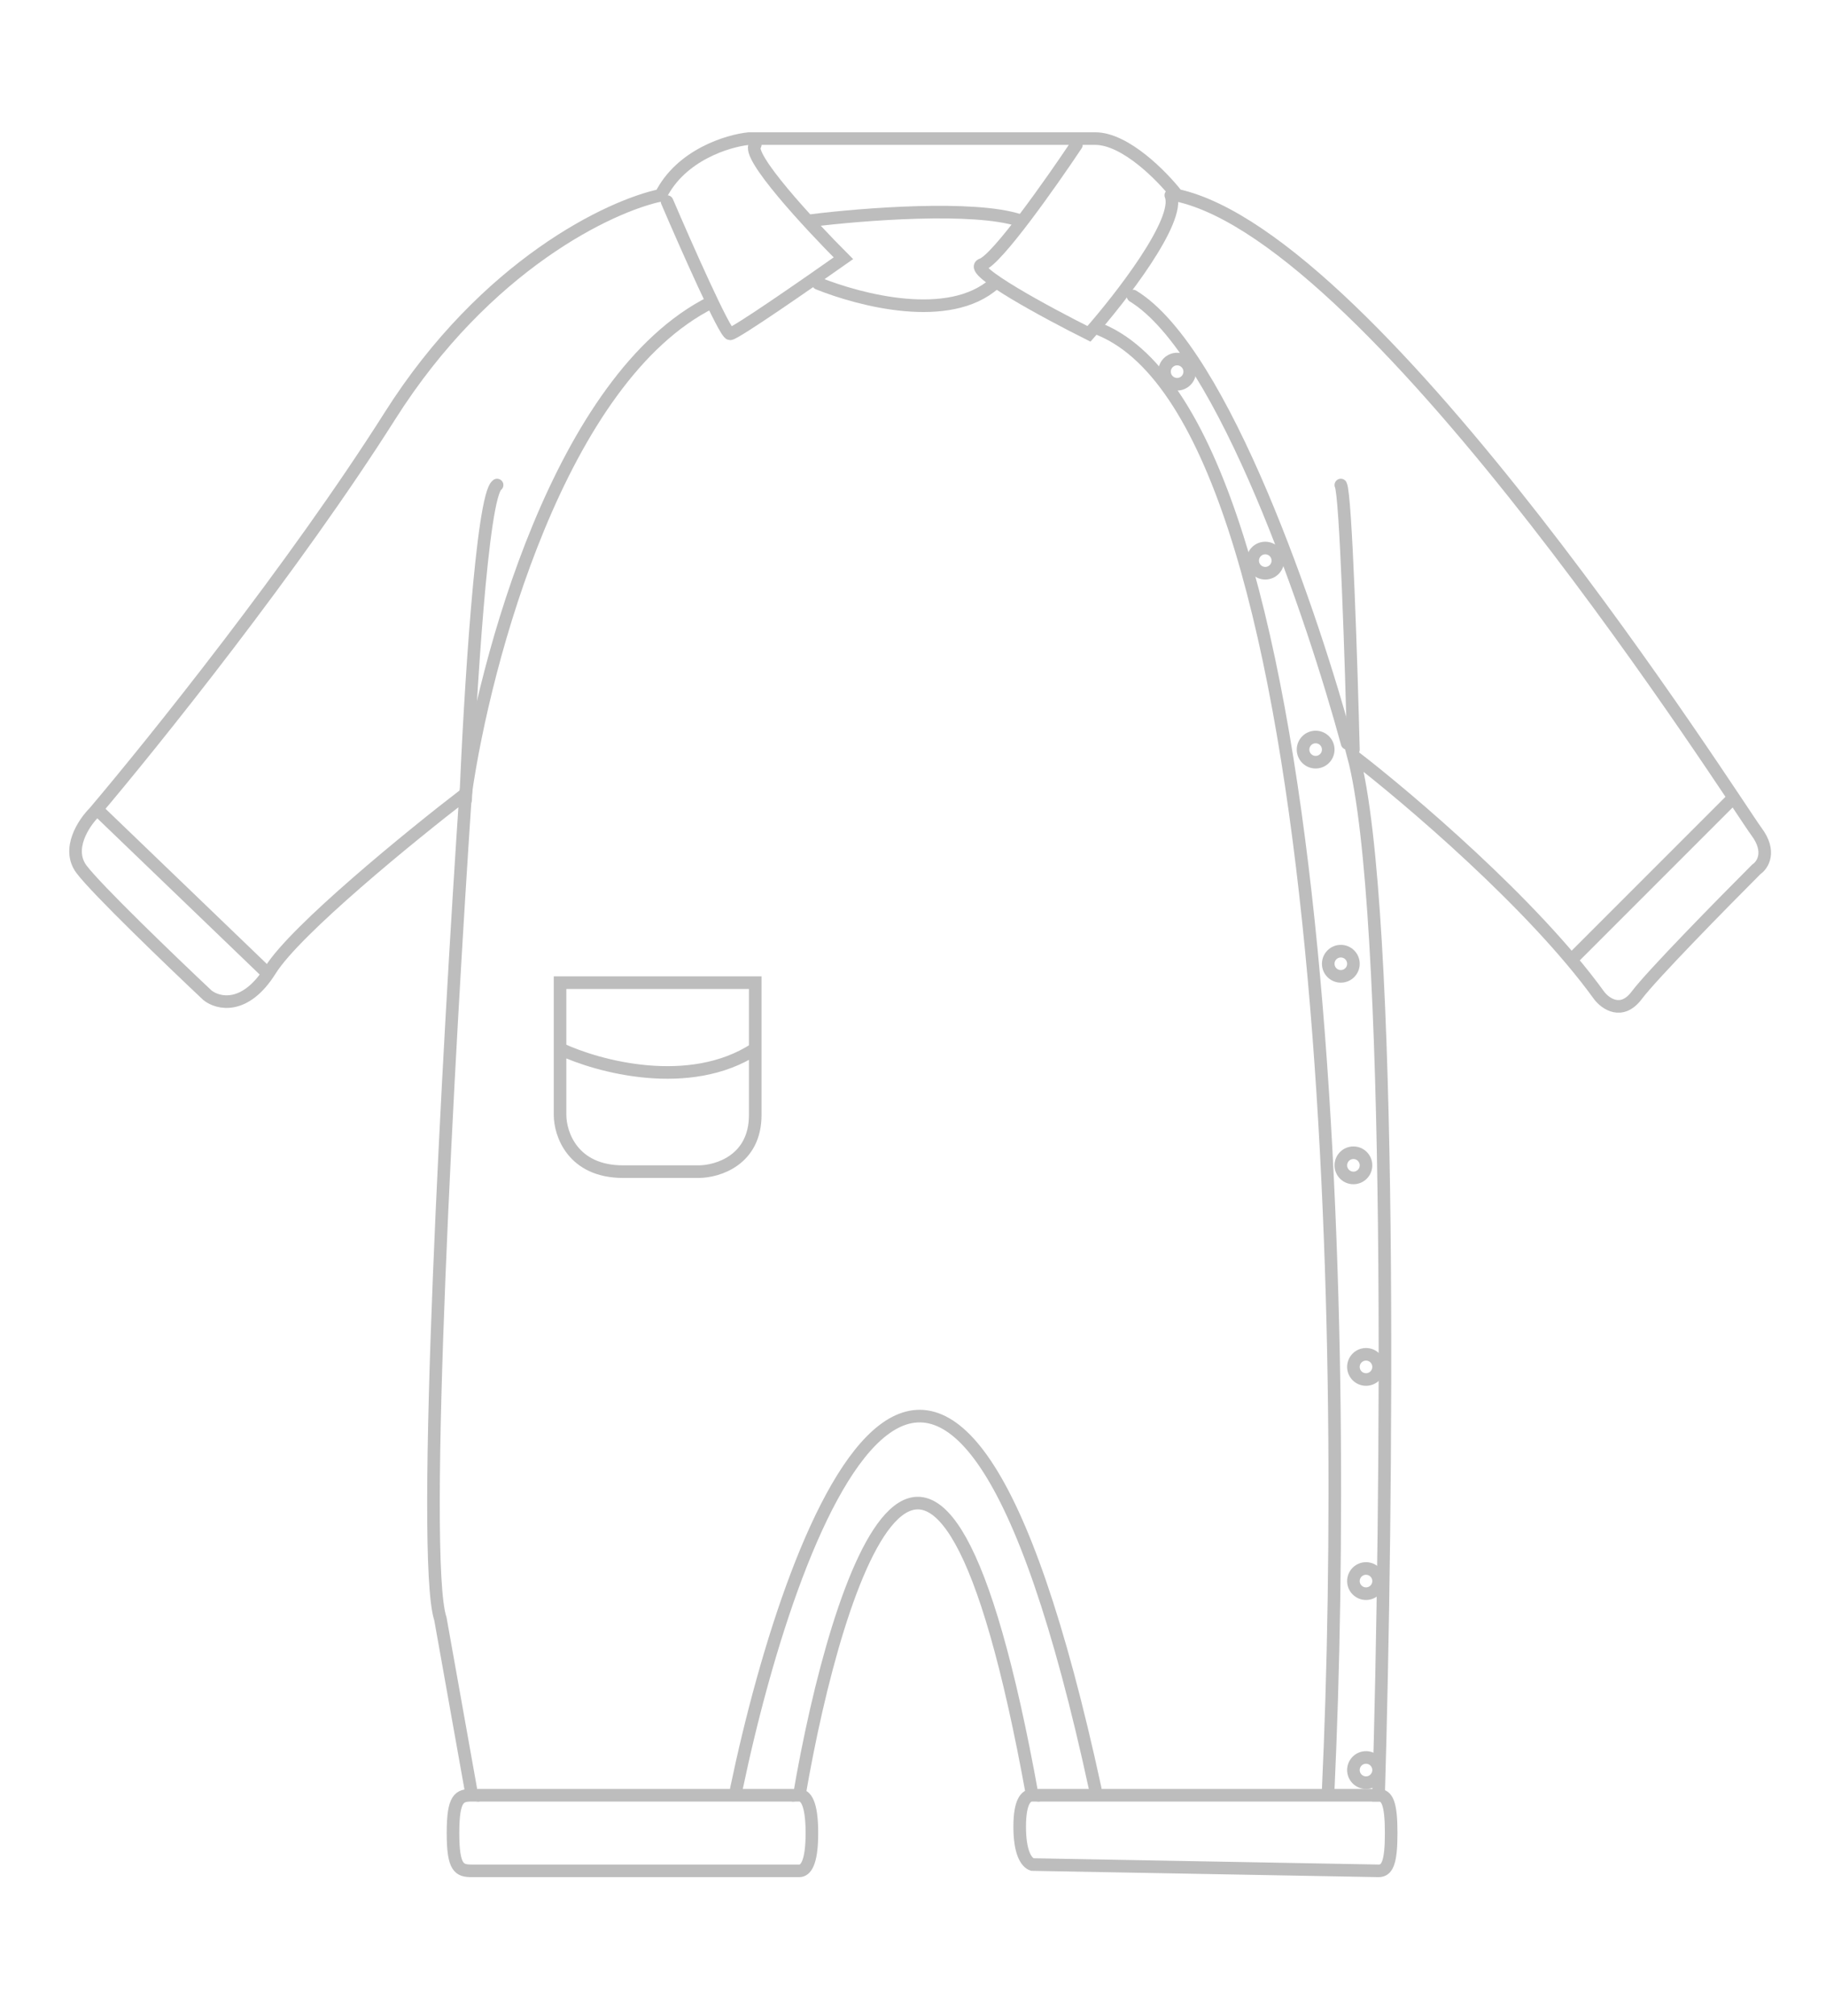 <svg width="145" height="160" viewBox="0 0 145 160" fill="none" xmlns="http://www.w3.org/2000/svg">
<path d="M35.972 145.5C35.972 142.7 36.472 142.5 37.472 142.5L34.972 128.5C33.372 123.7 35.639 82.833 36.972 63C32.639 66.333 23.472 73.8 21.472 77C19.472 80.2 17.306 79.667 16.472 79C13.639 76.333 7.672 70.6 6.472 69C5.272 67.4 6.639 65.333 7.472 64.5C12.139 59 23.372 45 30.972 33C38.572 21 48.472 16.333 52.472 15.5C54.072 12.3 57.806 11.167 59.472 11H86.972C89.372 11 92.306 14 93.472 15.5C109.472 19 137.972 64 139.472 66C140.672 67.6 139.972 68.667 139.472 69C136.806 71.667 131.172 77.4 129.972 79C128.772 80.6 127.472 79.667 126.972 79C121.772 71.8 111.806 63.333 107.472 60C110.672 72 110.139 120 109.472 142.5C110.139 142.5 110.472 143.1 110.472 145.5C110.472 147.9 110.139 148.5 109.472 148.5L81.972 148C81.472 147.833 80.972 147 80.972 145C80.972 143 81.472 142.5 81.972 142.5C74.372 100.5 66.472 125 63.472 142.5C63.972 142.5 64.472 143.1 64.472 145.5C64.472 147.9 63.972 148.5 63.472 148.5H37.472C36.472 148.5 35.972 148.3 35.972 145.5Z" stroke="#BDBDBD" stroke-linecap="round"/>
<path d="M37.973 142.5H62.973" stroke="#BDBDBD" stroke-linecap="round"/>
<path d="M82.473 142.5H109.473" stroke="#BDBDBD" stroke-linecap="round"/>
<path d="M58.473 142C63.139 119.667 75.373 88.4 86.973 142" stroke="#BDBDBD" stroke-linecap="round"/>
<path d="M105.473 142C107.139 106.167 105.773 32.8 86.973 26" stroke="#BDBDBD" stroke-linecap="round"/>
<path d="M106.973 59C104.306 49.167 97.173 27.9 89.973 23.5" stroke="#BDBDBD" stroke-linecap="round"/>
<path d="M124.973 76L137.473 63.5" stroke="#BDBDBD" stroke-linecap="round"/>
<path d="M20.973 77L7.973 64.5" stroke="#BDBDBD" stroke-linecap="round"/>
<path d="M36.973 63C38.473 52.5 44.473 30 56.473 24" stroke="#BDBDBD" stroke-linecap="round"/>
<path d="M52.973 16C54.473 19.5 57.573 26.5 57.973 26.5C58.373 26.5 64.139 22.5 66.973 20.5C64.306 17.833 59.173 12.3 59.973 11.5" stroke="#BDBDBD" stroke-linecap="round"/>
<path d="M85.473 11.5C83.473 14.5 79.173 20.6 77.973 21C76.773 21.4 83.139 24.833 86.473 26.5C88.973 23.667 93.773 17.5 92.973 15.5" stroke="#BDBDBD" stroke-linecap="round"/>
<path d="M64.973 22.5C68.306 23.833 75.373 25.7 78.973 22.5" stroke="#BDBDBD" stroke-linecap="round"/>
<path d="M44.473 83.25V78H59.973C59.973 79.103 59.973 81.088 59.973 83.25M44.473 83.25V88.5C44.473 90 45.473 93 49.473 93C53.473 93 55.139 93 55.473 93C56.973 93 59.973 92.1 59.973 88.5C59.973 86.885 59.973 85.009 59.973 83.25M44.473 83.25C47.473 84.667 54.773 86.65 59.973 83.25" stroke="#BDBDBD" stroke-linecap="round"/>
<path d="M36.973 63.5C37.306 55.5 38.273 39.3 39.473 38.5" stroke="#BDBDBD" stroke-linecap="round"/>
<path d="M107.473 59.5C107.306 52.833 106.873 39.3 106.473 38.5" stroke="#BDBDBD" stroke-linecap="round"/>
<path d="M64.473 17.5C68.473 17 77.373 16.3 80.973 17.5" stroke="#BDBDBD" stroke-linecap="round"/>
<circle cx="104.473" cy="59.5" r="1" stroke="#BDBDBD"/>
<circle cx="100.473" cy="44.5" r="1" stroke="#BDBDBD"/>
<circle cx="93.473" cy="29.5" r="1" stroke="#BDBDBD"/>
<circle cx="106.473" cy="76.5" r="1" stroke="#BDBDBD"/>
<circle cx="107.473" cy="92.5" r="1" stroke="#BDBDBD"/>
<circle cx="108.473" cy="108.5" r="1" stroke="#BDBDBD"/>
<circle cx="108.473" cy="125.5" r="1" stroke="#BDBDBD"/>
<circle cx="108.473" cy="140.5" r="1" stroke="#BDBDBD"/>
</svg>
